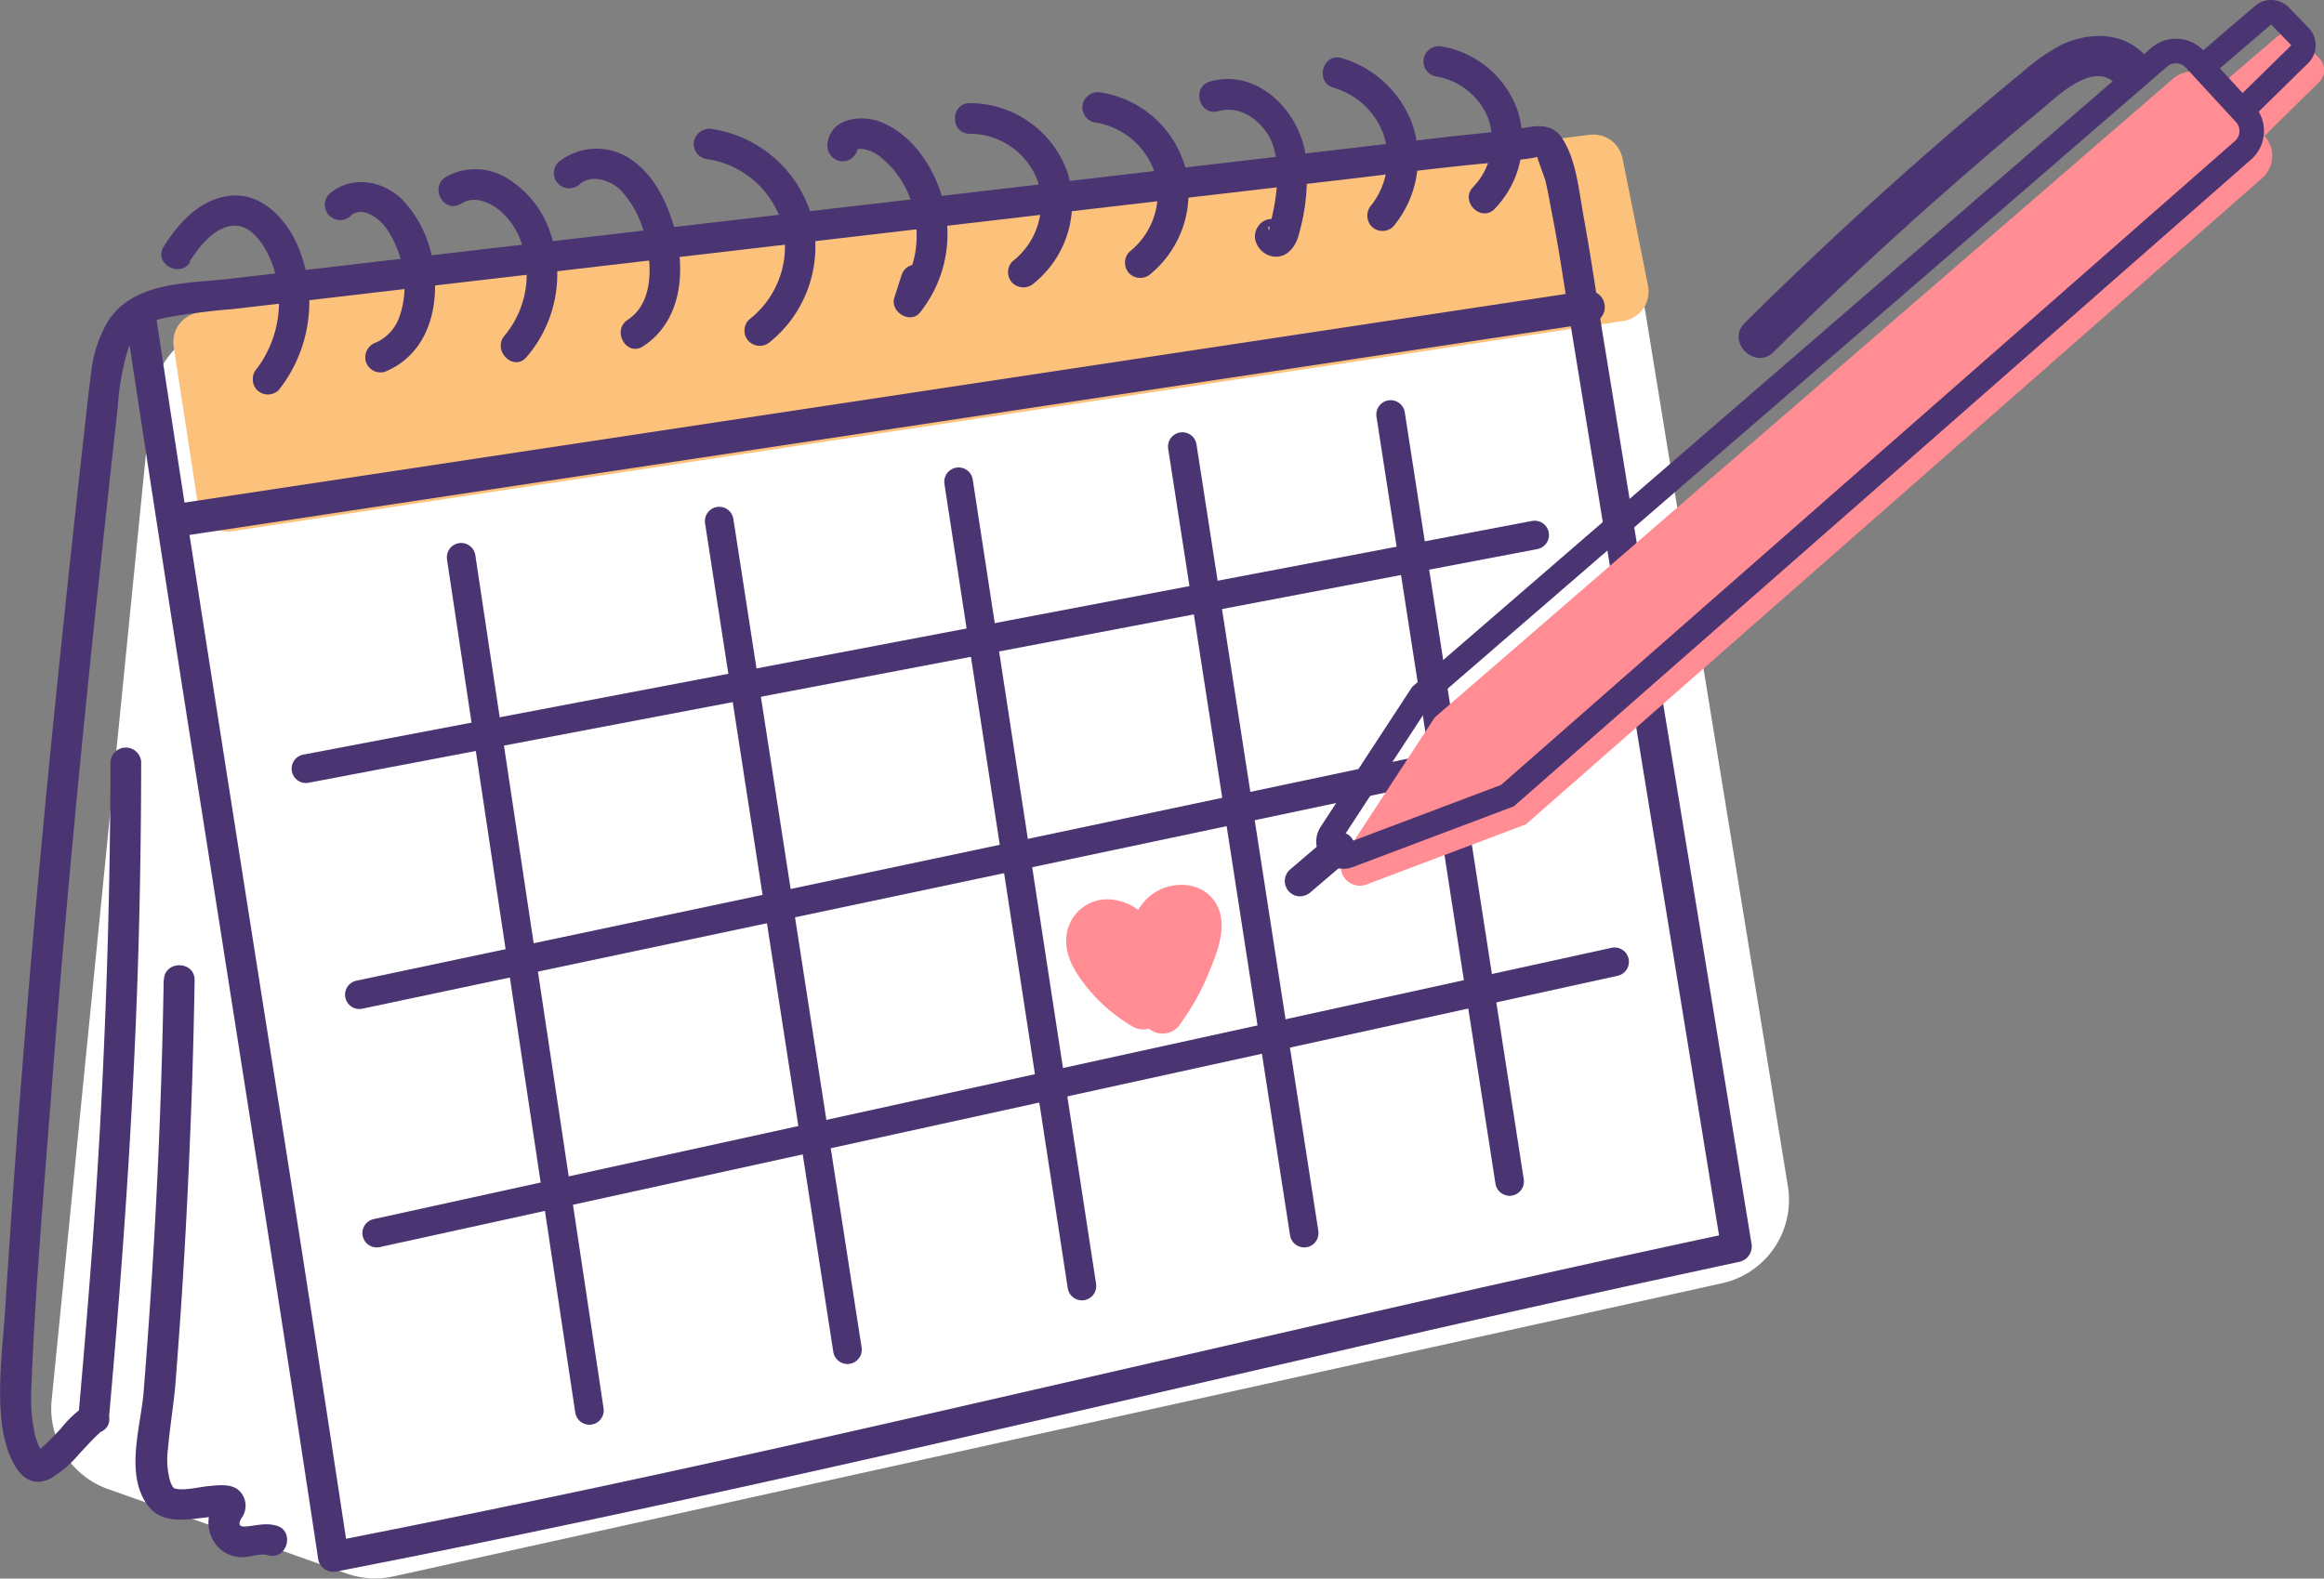 <svg xmlns="http://www.w3.org/2000/svg" viewBox="0 0 283.97 192.93"><rect x="0" y="0" width="283.97" height="192.93" fill="#808080" stroke="none"/><defs><style>.cls-1{fill:#fff;}.cls-2{fill:#fcc17a;}.cls-3,.cls-7{fill:#ff8d93;}.cls-4{fill:#4a3572;}.cls-5,.cls-6,.cls-8{fill:none;stroke:#4a3572;}.cls-5,.cls-6{stroke-linecap:round;}.cls-5,.cls-6,.cls-7,.cls-8{stroke-miterlimit:10;}.cls-5{stroke-width:3.5px;}.cls-6{stroke-width:4px;}.cls-7{stroke:#ff8d93;}.cls-8{stroke-width:3px;}</style></defs><g id="Layer_2" data-name="Layer 2"><g id="Layer_2-2" data-name="Layer 2"><path class="cls-1" d="M13.21,182l29.12,10.31a10.36,10.36,0,0,0,5.73.36l162.4-35.84a10.43,10.43,0,0,0,8-11.86L199.32,27.53a10.44,10.44,0,0,0-11.63-8.67L27.53,39.56a10.55,10.55,0,0,0-4.4,1.64h0a10.44,10.44,0,0,0-4.64,7.67L6.31,171.15A10.44,10.44,0,0,0,13.21,182Z"></path><path class="cls-2" d="M198.37,39.23l-170,25.69a3.64,3.64,0,0,1-4.15-3.05l-3-19.52a3.64,3.64,0,0,1,3.14-4.16L194.26,16.47a3.64,3.64,0,0,1,4,2.9l3.11,15.54A3.64,3.64,0,0,1,198.37,39.23Z"></path><path class="cls-3" d="M139.62,123.2a18.13,18.13,0,0,1-5.73-5.26c-1-1.42-1.74-3.44-.64-4.78a3.12,3.12,0,0,1,3.75-.45,9.22,9.22,0,0,1,2.86,2.87,8.44,8.44,0,0,1,2.24-4.28c1.25-1.06,3.47-1.11,4.29.3a4,4,0,0,1,.05,3,27.14,27.14,0,0,1-4.42,9.13"></path><path class="cls-3" d="M140.88,121c-.37-.22-.74-.45-1.1-.69l-.54-.38c-.37-.27.12.11-.09-.07a24.69,24.69,0,0,1-1.84-1.7c-.27-.29-.54-.59-.79-.9-.13-.15-.3-.37-.08-.09l-.39-.53c-.22-.33-.41-.67-.6-1s.05.22,0,0-.13-.37-.18-.56c-.13-.56,0,0,0,0a5,5,0,0,1,0-.55c-.05.33-.06.41,0,.22s0-.12-.1.17c0-.13.38-.4.11-.2-.12.15-.11.15.05,0-.27.19-.32.24-.16.14s-.49.1-.05,0l.34-.08-.31,0h.54l-.31,0a2.25,2.25,0,0,1,.35.09c.43.07-.24-.17,0,0l.53.32c.24.12-.24-.25.09.06s.61.6.89.93l.14.18.39.52a2.52,2.52,0,0,0,4.57-.6c.12-.43.25-.85.4-1.28,0-.07.25-.68.13-.37s.14-.29.17-.36.24-.41.36-.61c.24-.43-.29.23.1-.13.12-.12.27-.38.43-.42l-.24.19.28-.17c.39-.25-.47.09,0,0l.24-.07c.2,0,.11,0-.25,0l.49,0c.52,0-.52-.13,0,0s-.41-.28,0,0-.31-.37,0,0c-.21-.31-.25-.35-.1-.13l-.08-.2c.07.28.09.27,0,0,0,.11,0,.22,0,.33s0,.22,0,.33c0-.26.05-.29,0-.11s-.1.44-.15.65c-.13.49-.27,1-.43,1.45s-.29.88-.46,1.31c-.08.22-.17.43-.26.65.19-.47-.1.22-.11.25a27.47,27.47,0,0,1-2.94,5,2.5,2.5,0,0,0,.9,3.42,2.57,2.57,0,0,0,3.42-.9,29.83,29.83,0,0,0,3.64-6.65c1-2.43,2.17-5.61.68-8.07s-4.7-2.77-7.05-1.54-3.3,3.82-4,6.18l4.57-.59c-1.6-2.18-3.35-4.19-6.21-4.49a5,5,0,0,0-5.57,4.58c-.23,2.47,1.32,4.71,2.82,6.51a20.43,20.43,0,0,0,5.31,4.44,2.52,2.52,0,0,0,3.42-.89,2.56,2.56,0,0,0-.9-3.43Z"></path><path class="cls-4" d="M15.53,40.19Q20,69.65,24.65,99.08q4.56,29,9.11,58.09,2.61,16.77,5.15,33.57a1.92,1.92,0,0,0,2.31,1.31c22.77-4.43,45.44-9.34,68.06-14.46,21.8-4.93,43.56-10,65.35-15q19-4.31,38-8.39A1.93,1.93,0,0,0,214,151.9l-2.06-12.62L207,109,201,72.5l-5.11-31.34c-.8-4.91-1.5-9.85-2.4-14.75-.56-3.05-.87-6.89-2.62-9.53-1.4-2.11-3.55-1.39-5.65-1.09-2.94.42-5.93.64-8.89,1l-37,4.32L65.24,29.74,28.17,34.06c-5.11.6-11.66.29-14.89,5.06a15.47,15.47,0,0,0-2.15,6.55c-.4,2.84-.66,5.7-1,8.55-2.57,23.3-5,46.63-6.9,70Q1.78,141.9.66,159.6c-.3,4.76-1,9.7-.43,14.47.36,2.77,1.94,8.66,6,6.61a14.17,14.17,0,0,0,3.46-3c.56-.59,1.1-1.19,1.67-1.77.23-.24.47-.47.71-.69.4-.38,0-.07.35-.26,2.13-1.14.24-4.38-1.89-3.24a13.72,13.72,0,0,0-3.1,2.89c-.55.58-1.09,1.16-1.66,1.71a9,9,0,0,1-.92.82c.06,0,.16-.15-.13.08l-.15.1c-.21.11-.21.11,0,0l-.07,0c-.27.07-.08.07.59,0,.27-.1-.07.15-.06-.05,0,0-.08-.15-.2-.37a7.68,7.68,0,0,1-.69-2.21,20.89,20.89,0,0,1-.32-4.8c.44-11.53,1.43-23.08,2.32-34.58C7.85,112.68,10,90.05,12.46,67.43q.94-8.81,1.93-17.61a30.12,30.12,0,0,1,1.24-7.06,5.82,5.82,0,0,1,4.47-3.9,74.82,74.82,0,0,1,8.32-1.08l9.14-1.06,18-2.11L128,26.16l36.33-4.23c5.86-.69,11.72-1.46,17.6-2,1.44-.14,2.88-.27,4.31-.48a11.05,11.05,0,0,0,1.72-.3s.23,0,.22,0-.32-.18-.38-.12.91,2.62,1,2.93c.34,1.37.57,2.77.84,4.16.84,4.23,1.44,8.51,2.14,12.76l4.71,28.89,5.8,35.6,5.15,31.59,2.8,17.2.13.79,1.31-2.31c-22.37,4.77-44.67,9.88-66.95,15-21.87,5-43.73,10.1-65.66,14.83q-19.38,4.19-38.84,8l2.31,1.31q-4.45-29.46-9.11-58.89-4.58-29-9.12-58.09Q21.69,56,19.15,39.19a1.89,1.89,0,0,0-2.31-1.31,1.93,1.93,0,0,0-1.31,2.31Z"></path><path class="cls-4" d="M13.5,93.11q-.06,31-2.41,61.82-.71,9.21-1.53,18.41c-.21,2.41,3.54,2.39,3.75,0,1.83-20.55,3.25-41.12,3.72-61.75q.21-9.24.22-18.48a1.88,1.88,0,0,0-3.75,0Z"></path><path class="cls-4" d="M20,119.83q-.28,16.79-1.28,33.54-.5,8.37-1.17,16.74c-.34,4.21-2.24,9.79.33,13.64,2.27,3.4,6.55,1.33,9.82,1.62l-.95-.25-.25-.22-.19-1.45a11.11,11.11,0,0,1-.6,1.26,4,4,0,0,0-.24,1.52,4.39,4.39,0,0,0,1.17,2.84,4.09,4.09,0,0,0,2.71,1.25c1.12.09,2.34-.54,3.41-.24,2.33.66,3.32-3,1-3.62-1.33-.37-2.41,0-3.72.11-.91.07-.91-.36-.55-1A2.55,2.55,0,0,0,29,182c-1-.67-2.39-.47-3.51-.37s-3.42.68-4.29.22c.13.07-.07-.1-.1-.14a3.5,3.5,0,0,1-.32-.72,9.75,9.75,0,0,1-.26-3.88c.24-2.76.72-5.5.94-8.27q.36-4.68.68-9.36.61-9.22,1-18.48.47-10.6.64-21.21c0-2.42-3.72-2.42-3.75,0Z"></path><line class="cls-5" x1="56.35" y1="68.11" x2="72.02" y2="172.38"></line><line class="cls-5" x1="37.38" y1="93.95" x2="187.52" y2="65.39"></line><line class="cls-6" x1="22.49" y1="63.46" x2="194.09" y2="37.53"></line><line class="cls-5" x1="43.91" y1="121.57" x2="192.69" y2="90.14"></line><line class="cls-5" x1="46.03" y1="150.71" x2="197.29" y2="117.55"></line><line class="cls-5" x1="87.88" y1="63.69" x2="103.55" y2="164.96"></line><line class="cls-5" x1="117.13" y1="58.88" x2="132.2" y2="157.18"></line><line class="cls-5" x1="144.47" y1="54.58" x2="159.36" y2="150.71"></line><line class="cls-5" x1="169.92" y1="50.66" x2="184.46" y2="144.4"></line><path class="cls-4" d="M23.15,32c1.15-1.8,2.93-4.14,5.22-4.4s3.89,2.27,4.68,4.12a13.55,13.55,0,0,1-1.64,13.3,1.93,1.93,0,0,0,0,2.65,1.89,1.89,0,0,0,2.65,0A17.37,17.37,0,0,0,36,29.22c-1.55-3-4.38-5.72-8-5.28s-6.21,3.35-8,6.2c-1.3,2,1.95,3.93,3.24,1.9Z"></path><path class="cls-4" d="M42.86,26.35c1.46-1.25,3.54.39,4.37,1.59a12.68,12.68,0,0,1,2.08,5.43,11.08,11.08,0,0,1-.48,5.27A5.42,5.42,0,0,1,46,41.84a1.93,1.93,0,0,0-1.31,2.3A1.88,1.88,0,0,0,47,45.45c5.39-2.18,6.83-8.13,5.89-13.42a14.3,14.3,0,0,0-3.78-7.68c-2.44-2.34-6.2-2.94-8.87-.65a1.87,1.87,0,1,0,2.65,2.65Z"></path><path class="cls-4" d="M56.34,24.91c1.51-1,3.3-.3,4.63.74a8.79,8.79,0,0,1,2.9,4.56A11.68,11.68,0,0,1,61.67,41c-1.58,1.81,1.06,4.48,2.65,2.66a15.52,15.52,0,0,0,2.92-15.22A12.29,12.29,0,0,0,62.3,22a7.38,7.38,0,0,0-7.86-.35c-2,1.3-.14,4.54,1.9,3.24Z"></path><path class="cls-4" d="M70.9,22.47c1.44-1.21,3.72-.4,4.92.74a12.27,12.27,0,0,1,3,5.78c.87,3.26,1.08,8-2.12,10.1-2,1.32-.13,4.57,1.89,3.23,5-3.27,5.25-9.9,3.62-15.09-.94-3-2.47-6-5.19-7.8a7.42,7.42,0,0,0-8.79.39,1.87,1.87,0,0,0,2.65,2.65Z"></path><path class="cls-4" d="M86.15,19.41a11.34,11.34,0,0,1,9.44,8,11.32,11.32,0,0,1-4.08,11.67,1.88,1.88,0,0,0,0,2.65,1.91,1.91,0,0,0,2.65,0,15,15,0,0,0,5-15.32A15,15,0,0,0,87.14,15.79a1.94,1.94,0,0,0-2.3,1.31,1.88,1.88,0,0,0,1.31,2.31Z"></path><path class="cls-4" d="M104.75,18.3c.07-.47-.15-.06-.16,0s-.07,0,.11-.07c-.16.05-.12.05.1,0a2.55,2.55,0,0,1,.78,0,4.72,4.72,0,0,1,2.28,1.2,11.18,11.18,0,0,1,3.35,4.83c1.32,3.68,1.11,8.16-1.45,11.3l3.13,1.82.89-2.74c.74-2.3-2.88-3.29-3.62-1l-.88,2.74c-.56,1.71,1.93,3.29,3.13,1.82a15.35,15.35,0,0,0,3-12.91c-.85-4.21-3.67-8.78-7.82-10.39-2.29-.89-5.95-.52-6.44,2.44a1.94,1.94,0,0,0,1.31,2.31,1.9,1.9,0,0,0,2.31-1.31Z"></path><path class="cls-4" d="M118.5,16.35a8.87,8.87,0,0,1,8.3,5.78,9,9,0,0,1-3.08,9.81,1.88,1.88,0,0,0,0,2.65,1.92,1.92,0,0,0,2.65,0,12.6,12.6,0,0,0,4-13.71A12.7,12.7,0,0,0,118.5,12.6c-2.41,0-2.42,3.76,0,3.75Z"></path><path class="cls-4" d="M133.62,14.94a9.16,9.16,0,0,1,7.53,6.32A9.13,9.13,0,0,1,138,30.78a1.9,1.9,0,0,0,0,2.65,1.91,1.91,0,0,0,2.65,0,12.8,12.8,0,0,0,4.13-13.16,12.81,12.81,0,0,0-10.15-8.95,1.94,1.94,0,0,0-2.31,1.31,1.9,1.9,0,0,0,1.31,2.31Z"></path><path class="cls-4" d="M149,13.57c2.66-.77,5.38,1.35,6.42,3.82A12,12,0,0,1,156,23a26.45,26.45,0,0,1-.42,2.79c-.11.51-.22,1-.34,1.54,0,.18-.1.36-.13.54s0,.3-.08.22c-.29-.63.39-.52,2,.32v1l-.07.17a1.89,1.89,0,0,0-.67-2.57,1.92,1.92,0,0,0-2.57.68c-1.09,1.55.34,3.6,2.06,3.68s2.69-1.51,3-3a24.93,24.93,0,0,0,.76-9.41c-.8-5.39-5.87-10.64-11.68-9-2.32.66-1.33,4.28,1,3.62Z"></path><path class="cls-4" d="M162.94,10.72A9.23,9.23,0,0,1,169,16.29a9.25,9.25,0,0,1-1.4,8.74,1.93,1.93,0,0,0,0,2.65,1.88,1.88,0,0,0,2.65,0,13,13,0,0,0,2.36-12.39,13.11,13.11,0,0,0-8.67-8.19c-2.32-.68-3.31,2.94-1,3.62Z"></path><path class="cls-4" d="M175.31,9.32a8.31,8.31,0,0,1,6.51,5.09A8.19,8.19,0,0,1,180,22.86c-1.68,1.74,1,4.39,2.65,2.65a12,12,0,0,0,2.75-12.1A12,12,0,0,0,176.3,5.7,1.93,1.93,0,0,0,174,7a1.88,1.88,0,0,0,1.31,2.31Z"></path><path class="cls-7" d="M283,7.44,280.62,5a1.54,1.54,0,0,0-2.12-.09l-7.39,6.34-.93-1a3.13,3.13,0,0,0-4.35-.24l-90.13,78-11.08,16.94a1.82,1.82,0,0,0,2.16,2.69l19.42-7.33,89.88-78.91a3.13,3.13,0,0,0,.23-4.47l-.31-.33,7-6.9A1.55,1.55,0,0,0,283,7.44Z"></path><path class="cls-8" d="M162.62,101.88,173.7,84.94,263.83,7a3.13,3.13,0,0,1,4.35.24l6.13,6.65a3.13,3.13,0,0,1-.23,4.47L184.2,97.24l-19.42,7.33A1.82,1.82,0,0,1,162.62,101.88Z"></path><path class="cls-8" d="M268.8,8.48l7.7-6.6a1.54,1.54,0,0,1,2.12.09L281,4.44a1.55,1.55,0,0,1,0,2.19l-8,7.85"></path><path class="cls-4" d="M262,6.63c-2.75-2.83-6.93-2.71-10.26-1.08a25,25,0,0,0-4.67,3.31q-2.47,2-4.91,4.09-9.6,8.1-18.75,16.68-5.19,4.85-10.23,9.85c-2.29,2.27,1.25,5.81,3.54,3.54q10.42-10.33,21.44-20,5.51-4.85,11.16-9.53c2-1.68,6.44-6.07,9.14-3.28,2.25,2.31,5.78-1.23,3.54-3.54Z"></path><path class="cls-4" d="M160.19,109l4.82-4.11a1.88,1.88,0,0,0,.55-1.32,2,2,0,0,0-.55-1.33,1.9,1.9,0,0,0-1.33-.55,2,2,0,0,0-1.32.55l-4.82,4.11a1.9,1.9,0,0,0-.55,1.33,1.86,1.86,0,0,0,.55,1.32,1.82,1.82,0,0,0,1.32.55,2.09,2.09,0,0,0,1.33-.55Z"></path></g></g></svg>